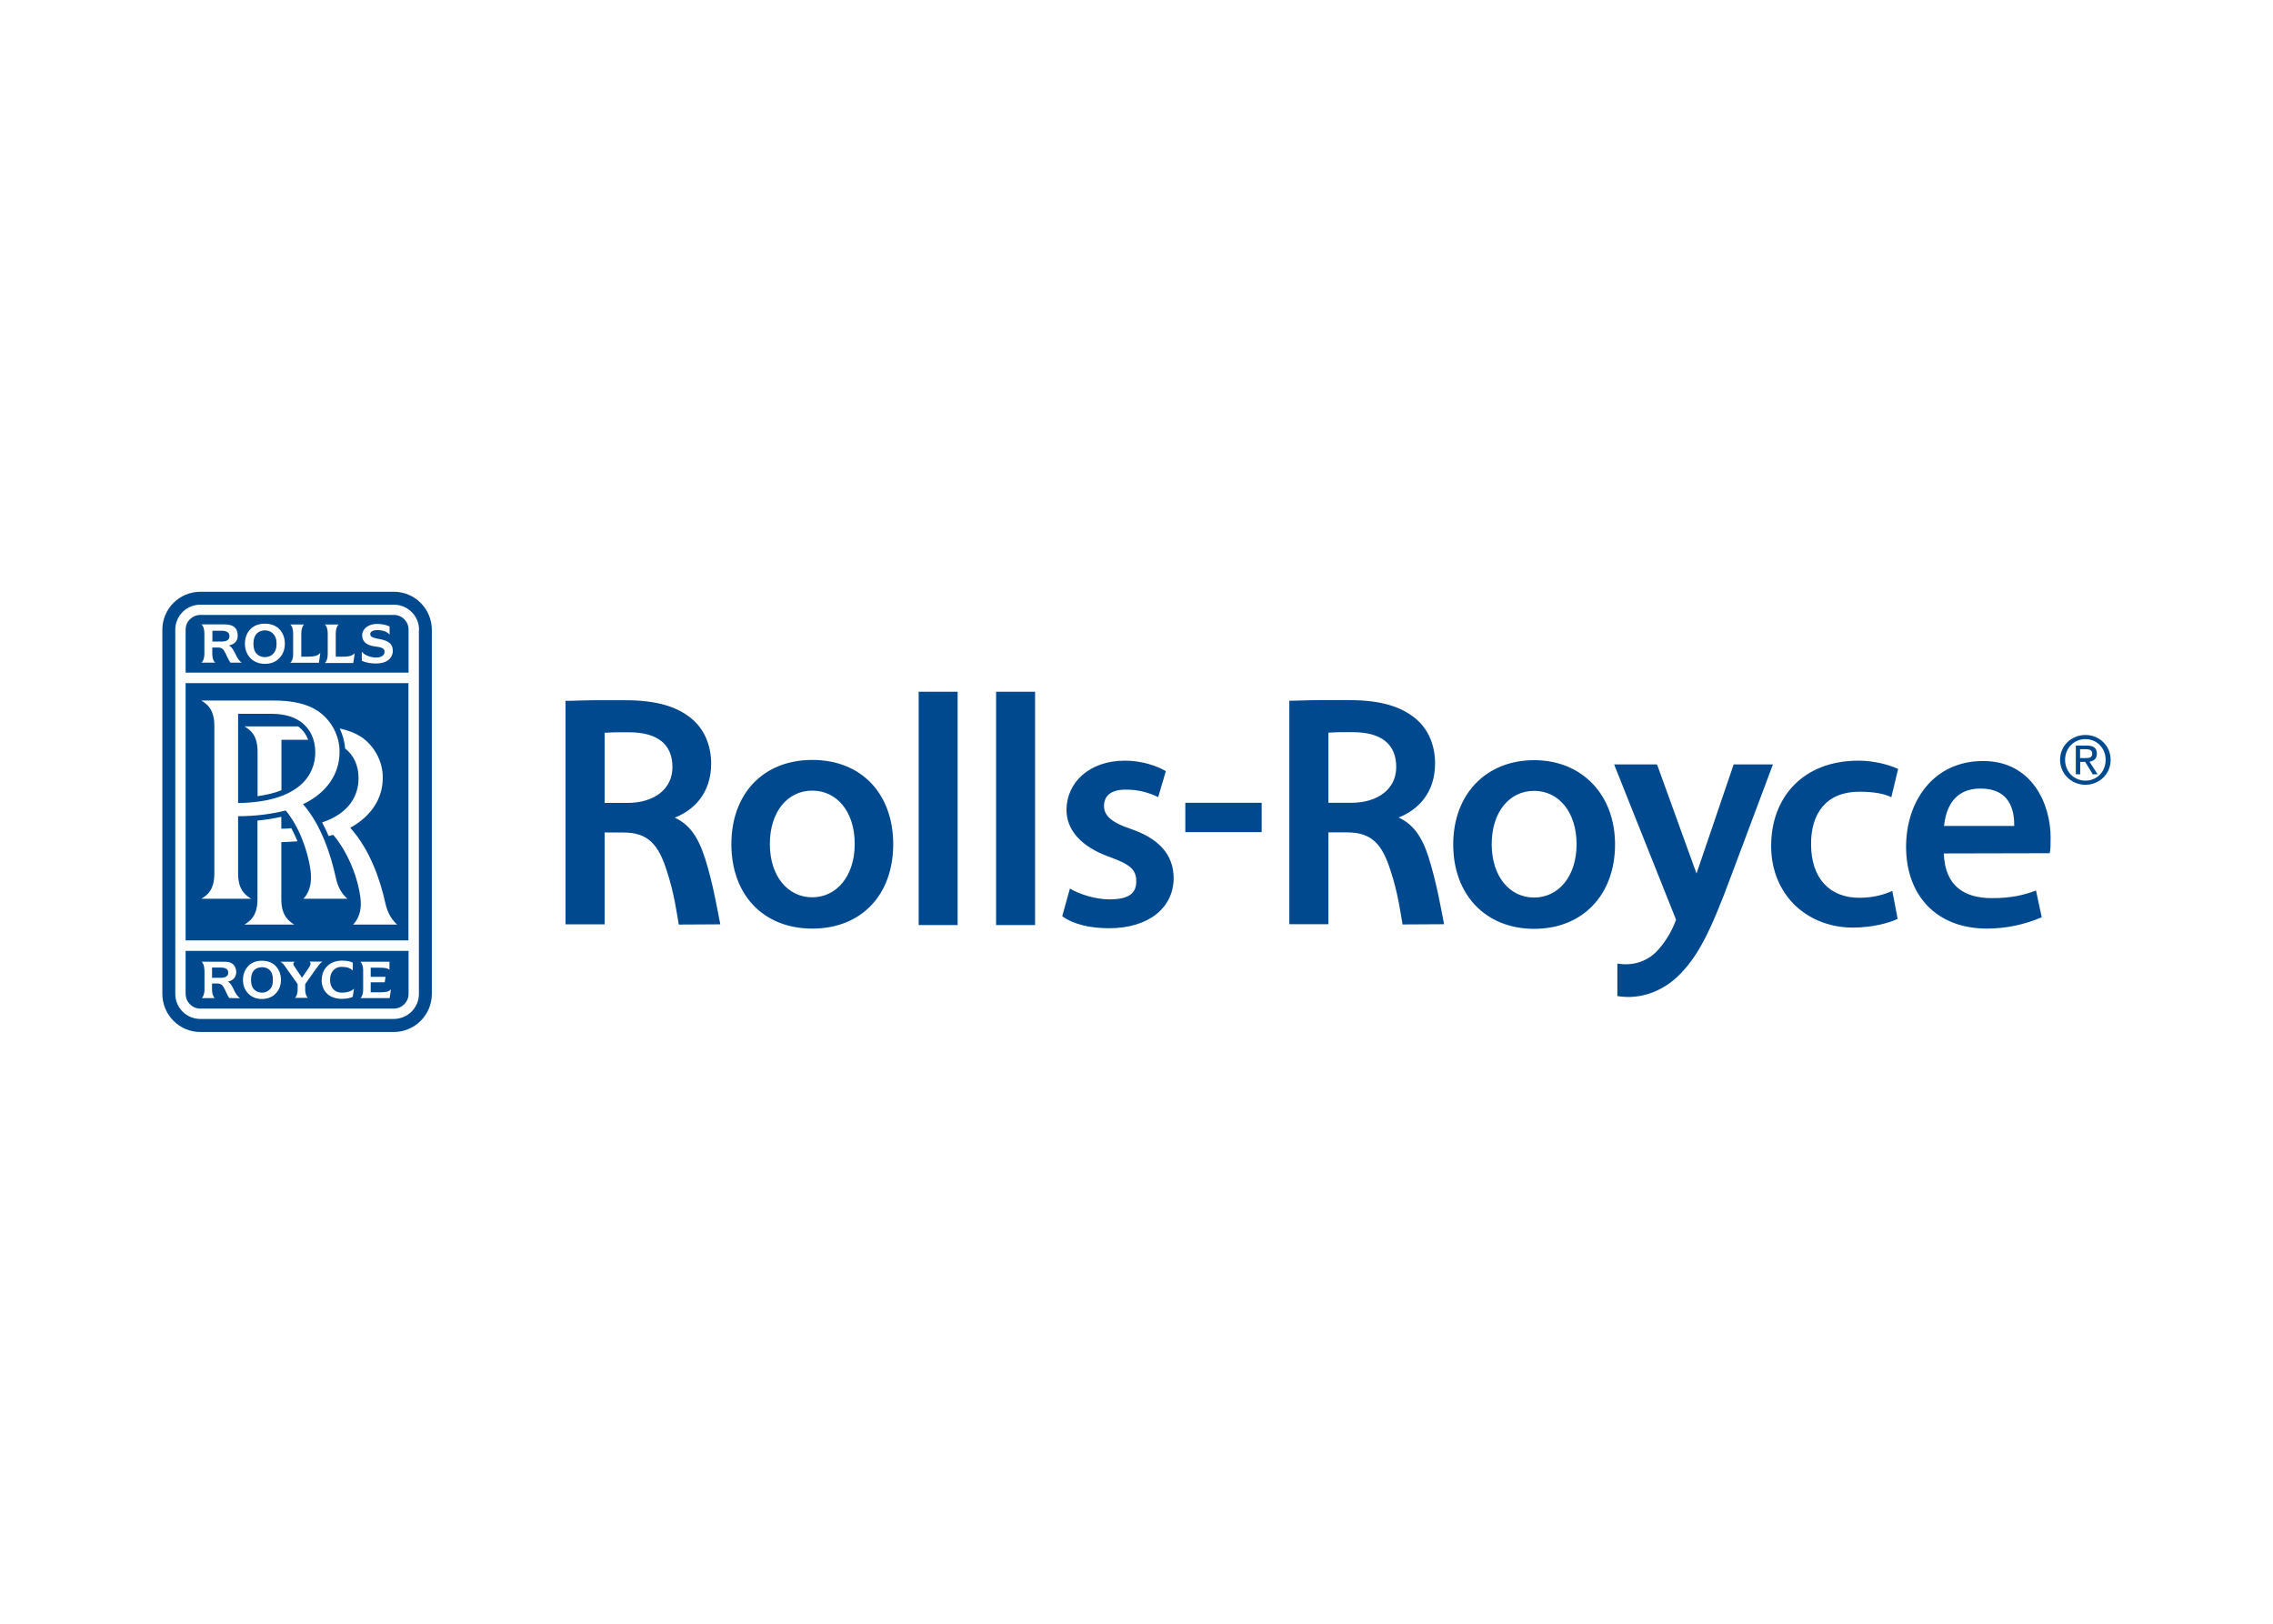 <?xml version="1.0" encoding="UTF-8" standalone="no"?> <svg xmlns:inkscape="http://www.inkscape.org/namespaces/inkscape" xmlns:sodipodi="http://sodipodi.sourceforge.net/DTD/sodipodi-0.dtd" xmlns="http://www.w3.org/2000/svg" xmlns:svg="http://www.w3.org/2000/svg" width="210" height="150" viewBox="0 0 210 150" version="1.1" id="svg5" inkscape:version="1.2.1 (9c6d41e410, 2022-07-14)" sodipodi:docname="partner-logo-rolls-royce.svg" inkscape:export-filename="..\Published\partner-logo-4air.svg" inkscape:export-xdpi="96.199997" inkscape:export-ydpi="96.199997" xml:space="preserve"><defs id="defs2"></defs><g inkscape:label="Layer 1" inkscape:groupmode="layer" id="layer1"><path class="b" d="m 92.029,63.902 h 3.6 v 21.555 h -3.6 z m 71.752,6.716 H 160.17 l -0.034,0.101 -3.397,9.979 -3.611,-9.979 -0.045,-0.101 h -3.949 l 0.079,0.214 5.636,14.13 c -0.45,1.26 -1.181,2.317 -1.89,3.026 -0.9,0.866 -2.16,1.26 -3.533,1.024 v 3.004 c 2.216,0.371 4.207,-0.529 5.524,-1.766 1.845,-1.744 3.026,-4.027 4.995,-9.349 l 3.769,-10.057 0.079,-0.214 z m -78.907,14.839 h 3.6 v -21.555 h -3.6 z M 104.37,76.536 c -1.339,-0.45 -2.374,-1.046 -2.374,-2.059 0,-0.889 0.551,-1.508 1.924,-1.53 1.339,-0.022 2.284,0.315 3.083,0.686 l 0.709,-2.396 c -0.844,-0.495 -2.216,-0.968 -3.791,-0.968 -3.319,0 -5.389,2.059 -5.389,4.556 0,1.732 1.215,3.364 3.994,4.343 1.89,0.686 2.453,1.159 2.453,2.261 0,1.103 -0.709,1.654 -2.475,1.654 -1.316,0 -2.835,-0.495 -3.656,-1.001 l -0.709,2.554 c 1.024,0.765 2.632,1.114 4.32,1.114 3.735,0 5.951,-1.946 5.974,-4.601 0,-2.239 -1.417,-3.735 -4.072,-4.612 z m -21.848,1.451 c 0,4.657 -2.914,7.796 -7.47,7.796 -4.556,0 -7.481,-3.15 -7.481,-7.796 0,-4.646 2.925,-7.785 7.481,-7.785 v 0 c 4.556,0 7.47,3.15 7.47,7.785 z m -3.555,-0.022 c 0,-2.993 -1.654,-4.928 -3.926,-4.928 -2.272,0 -3.915,1.946 -3.915,4.928 0,2.981 1.665,4.928 3.915,4.928 2.25,0 3.926,-1.969 3.926,-4.928 z M 65.13,79.258 c 0.743,2.351 1.136,4.714 1.417,6.131 l -3.836,0.022 c -0.214,-1.215 -0.427,-2.914 -1.103,-4.95 -0.765,-2.441 -1.732,-3.555 -4.005,-3.555 H 55.86 v 8.482 h -3.611 v -20.644 c 0.765,0 1.665,-0.056 2.632,-0.056 h 2.902 c 2.925,0 4.849,0.608 6.188,1.766 1.114,0.956 1.732,2.419 1.732,4.084 0,2.734 -1.586,4.298 -3.364,4.995 1.294,0.608 2.126,1.665 2.79,3.735 v 0 z m -3.004,-8.393 c 0,-2.104 -1.373,-3.206 -3.971,-3.217 h -1.192 c -0.506,0 -0.844,0.045 -1.103,0.045 v 6.48 h 2.104 c 2.475,0 4.162,-1.282 4.162,-3.296 z m 47.385,6.008 h 7.054 v -2.711 h -7.054 z m 62.28,-3.735 c 1.395,0 2.317,0.203 2.947,0.506 l 0.63,-2.61 c -0.81,-0.371 -2.183,-0.765 -3.656,-0.765 -5.186,0 -8.078,3.442 -8.078,7.875 0,4.433 3.206,7.504 7.504,7.549 1.89,0 3.442,-0.45 4.185,-0.81 l -0.495,-2.576 c -0.731,0.315 -1.688,0.63 -3.06,0.63 -2.689,0 -4.444,-1.766 -4.444,-4.95 -0.022,-2.846 1.417,-4.849 4.455,-4.849 z m 17.663,4.207 c 0,0.652 0,1.136 -0.079,1.474 l -9.787,0.022 v 0 c 0.101,3.038 1.924,4.129 4.444,4.129 1.789,0 3.004,-0.292 4.072,-0.709 l 0.529,2.475 c -1.597,0.686 -3.33,1.046 -5.062,1.046 -4.68,0 -7.47,-3.083 -7.47,-7.56 0,-4.207 2.531,-7.92 7.11,-7.92 4.579,0 6.244,4.05 6.244,7.054 z m -6.469,-4.5 c -2.475,0 -3.206,1.823 -3.375,3.454 h 6.48 c 0.022,-1.474 -0.416,-3.454 -3.105,-3.454 z M 132,79.247 c 0.743,2.351 1.136,4.714 1.417,6.131 l -3.836,0.022 c -0.214,-1.215 -0.427,-2.914 -1.103,-4.95 -0.765,-2.441 -1.732,-3.555 -4.005,-3.555 H 122.73 v 8.482 h -3.611 v -20.644 c 0.765,0 1.665,-0.056 2.632,-0.056 h 2.914 c 2.925,0 4.849,0.608 6.188,1.766 1.125,0.956 1.732,2.419 1.732,4.084 0,2.734 -1.597,4.298 -3.364,4.995 1.294,0.608 2.126,1.665 2.79,3.735 z m -3.004,-8.393 c 0,-2.104 -1.373,-3.206 -3.971,-3.217 h -1.192 c -0.506,0 -0.844,0.045 -1.103,0.045 v 6.48 h 2.104 c 2.475,0 4.162,-1.282 4.162,-3.296 z m 20.216,7.155 c 0,4.657 -2.993,7.796 -7.47,7.796 -4.478,0 -7.481,-3.139 -7.481,-7.796 0,-4.657 3.049,-7.785 7.481,-7.785 4.433,0 7.47,3.206 7.47,7.785 z m -3.555,-0.022 c 0,-2.981 -1.654,-4.928 -3.926,-4.928 -2.272,0 -3.915,1.946 -3.915,4.928 0,2.981 1.665,4.928 3.915,4.928 2.25,0 3.926,-1.946 3.926,-4.928 z M 20.456,58.266 h -0.833 v 1.001 h 0.833 c 0.45,0 0.743,-0.135 0.743,-0.495 0,-0.371 -0.292,-0.506 -0.743,-0.506 z m 17.291,-0.101 v 3.971 H 17.149 v -3.971 c 0,-0.754 0.608,-1.35 1.361,-1.361 h 17.865 c 0.765,0 1.373,0.608 1.373,1.361 z m -15.401,3.06 c -0.315,-0.214 -0.472,-0.551 -0.63,-0.889 -0.18,-0.338 -0.315,-0.585 -0.574,-0.709 0.551,-0.113 0.821,-0.427 0.821,-0.9 0,-0.472 -0.191,-0.81 -0.574,-0.945 -0.236,-0.101 -0.529,-0.101 -0.979,-0.101 H 18.6 c 0.18,0.113 0.281,0.472 0.281,0.787 v 1.98 c 0,0.292 -0.101,0.664 -0.281,0.765 h 1.294 c -0.18,-0.101 -0.281,-0.472 -0.281,-0.765 v -0.63 h 0.551 c 0.281,0 0.427,0.101 0.551,0.315 0.191,0.315 0.338,0.743 0.574,1.08 H 22.335 Z m 3.971,-1.766 c 0,-0.652 -0.259,-1.136 -0.63,-1.451 -0.315,-0.259 -0.731,-0.394 -1.215,-0.394 -0.484,0 -0.9,0.135 -1.215,0.394 -0.371,0.315 -0.63,0.81 -0.63,1.451 0,0.641 0.259,1.136 0.63,1.451 0.315,0.27 0.743,0.416 1.215,0.416 0.472,0 0.9,-0.135 1.215,-0.416 0.371,-0.315 0.63,-0.787 0.63,-1.451 z m 3.263,0.866 c -0.203,0.259 -0.608,0.338 -1.058,0.338 h -0.686 v -2.183 c 0,-0.292 0.101,-0.664 0.259,-0.787 h -1.282 c 0.18,0.113 0.27,0.495 0.27,0.787 v 1.98 c 0,0.315 -0.101,0.652 -0.27,0.765 h 2.655 l 0.124,-0.9 z m 3.206,0 c -0.203,0.259 -0.608,0.349 -1.058,0.338 H 31.02 v -2.183 c 0,-0.292 0.101,-0.664 0.27,-0.787 h -1.282 c 0.18,0.113 0.27,0.495 0.27,0.787 v 1.98 c 0,0.315 -0.101,0.664 -0.27,0.787 H 32.64 l 0.135,-0.922 z m 3.499,-0.214 c 0.022,-0.608 -0.394,-0.9 -1.08,-1.046 -0.686,-0.135 -1.001,-0.18 -1.001,-0.506 0,-0.191 0.236,-0.349 0.63,-0.349 0.247,0 0.495,0.034 0.731,0.113 0.18,0.079 0.349,0.18 0.427,0.315 v -0.765 c -0.236,-0.113 -0.608,-0.236 -1.159,-0.236 -0.81,0 -1.361,0.45 -1.373,1.046 0,0.585 0.394,0.922 1.125,1.024 0.574,0.079 0.945,0.135 0.945,0.506 0,0.315 -0.292,0.529 -0.787,0.529 -0.326,0 -0.652,-0.079 -0.945,-0.236 -0.113,-0.056 -0.292,-0.191 -0.371,-0.315 v 0 0.844 c 0.338,0.18 0.877,0.259 1.316,0.259 0.979,0 1.53,-0.472 1.552,-1.181 z m 1.474,26.764 h -20.61 v -23.771 h 20.587 v 23.771 z m -11.768,-3.791 v -5.287 c 0.495,-0.011 1.001,-0.045 1.496,-0.079 -0.18,-0.416 -0.36,-0.821 -0.574,-1.215 -0.292,0.045 -0.608,0.045 -0.922,0.056 v -1.103 c -0.731,0.158 -1.462,0.281 -2.205,0.349 v 7.268 c 0,1.609 -0.743,2.047 -1.204,2.34 h 4.601 c -0.427,-0.292 -1.192,-0.731 -1.192,-2.34 z M 32.1,83.027 v 0 c -0.394,-0.349 -0.866,-0.9 -1.08,-1.98 -0.439,-1.98 -1.294,-4.77 -3.026,-6.761 0.079,-0.045 0.135,-0.056 0.214,-0.101 1.969,-1.001 3.161,-2.678 3.161,-4.714 0.022,-1.44 -0.709,-2.902 -2.002,-3.791 -1.024,-0.686 -2.396,-0.968 -4.14,-0.968 H 18.6 c 0.45,0.292 1.204,0.731 1.204,2.34 v 13.635 c 0,1.631 -0.743,2.047 -1.204,2.34 h 4.601 c -0.427,-0.292 -1.204,-0.709 -1.204,-2.34 v -5.287 c 1.609,0 3.127,-0.203 4.399,-0.529 1.159,1.395 2.025,3.555 2.295,5.546 0.191,1.496 -0.315,2.261 -0.664,2.61 z m 4.579,2.374 v 0 c -0.371,-0.349 -0.844,-0.9 -1.08,-1.98 -0.439,-1.98 -1.339,-4.838 -3.24,-6.952 1.867,-1.024 3.004,-2.632 3.004,-4.612 0.022,-1.417 -0.709,-2.914 -2.002,-3.791 -0.551,-0.349 -1.192,-0.608 -1.969,-0.765 0.27,0.596 0.45,1.215 0.495,1.845 0.81,0.63 1.238,1.586 1.238,2.745 0,1.474 -0.743,3.206 -3.364,4.084 0.214,0.416 0.427,0.844 0.608,1.26 0.135,-0.034 0.281,-0.079 0.416,-0.113 1.215,1.417 2.205,3.634 2.498,5.692 0.214,1.496 -0.315,2.239 -0.664,2.599 H 36.69 Z M 21.997,74.184 v -8.246 h 3.127 c 1.136,0.022 1.98,0.259 2.655,0.731 0.877,0.63 1.35,1.631 1.35,2.824 0,2.025 -1.395,4.601 -7.133,4.691 z m 3.994,-5.839 h 2.475 c -0.169,-0.495 -0.495,-0.934 -0.922,-1.238 h -4.95 c 0.45,0.292 1.204,0.709 1.204,2.34 v 4.106 c 0.821,-0.124 1.575,-0.292 2.205,-0.551 v -4.657 z M 24.473,58.232 c -0.315,0 -0.574,0.113 -0.743,0.292 -0.214,0.214 -0.315,0.529 -0.315,0.945 0,0.416 0.101,0.743 0.315,0.945 0.18,0.18 0.427,0.292 0.743,0.292 0.315,0 0.574,-0.113 0.743,-0.292 0.214,-0.203 0.338,-0.506 0.338,-0.945 0,-0.439 -0.124,-0.731 -0.338,-0.945 -0.18,-0.18 -0.427,-0.292 -0.743,-0.292 z m 15.424,-0.056 v 33.638 c 0,1.946 -1.575,3.521 -3.521,3.521 H 18.51 c -1.935,0 -3.51,-1.575 -3.51,-3.521 v -33.638 c 0,-1.946 1.575,-3.51 3.521,-3.51 h 17.865 c 1.935,0 3.51,1.575 3.51,3.521 z m -1.181,0 c 0,-1.282 -1.046,-2.317 -2.34,-2.317 H 18.51 c -1.282,0 -2.317,1.035 -2.317,2.317 v 33.638 c 0,1.282 1.035,2.317 2.317,2.317 h 17.854 c 1.294,0 2.34,-1.035 2.34,-2.317 v -33.638 z M 17.16,87.842 h 20.587 v 3.971 c 0,0.743 -0.608,1.361 -1.373,1.361 H 18.51 c -0.754,0 -1.35,-0.608 -1.361,-1.361 v -3.971 z m 16.391,1.732 v 1.89 c 0,0.292 -0.101,0.63 -0.259,0.743 h 2.711 l 0.113,-0.821 c -0.191,0.259 -0.574,0.281 -1.001,0.281 h -0.866 v -0.922 h 1.294 l 0.079,-0.506 h -1.373 v -0.844 h 0.765 c 0.427,0 0.787,0.022 0.968,0.191 v -0.743 H 33.292 c 0.158,0.113 0.259,0.472 0.259,0.743 z m -3.836,0.945 c 0,1.103 0.765,1.755 1.867,1.755 0.506,0 0.821,-0.101 1.001,-0.18 l 0.124,-0.765 c -0.203,0.236 -0.652,0.371 -1.136,0.371 -0.686,0 -1.08,-0.506 -1.08,-1.181 v 0 c 0,-0.686 0.394,-1.204 1.08,-1.204 0.495,0 0.81,0.124 1.024,0.349 v -0.731 c -0.18,-0.101 -0.495,-0.191 -1.001,-0.191 -0.506,0 -0.968,0.158 -1.282,0.439 -0.349,0.292 -0.585,0.743 -0.585,1.339 z m -3.848,-1.688 c 0.236,0.101 0.349,0.27 0.529,0.529 l 1.103,1.552 v 0.551 c 0,0.27 -0.101,0.63 -0.259,0.72 h 1.215 c -0.158,-0.101 -0.259,-0.45 -0.259,-0.72 v -0.551 l 1.001,-1.417 c 0.158,-0.191 0.371,-0.551 0.608,-0.664 H 28.59 c 0.079,0.056 0.113,0.113 0.101,0.203 0,0.079 -0.045,0.191 -0.124,0.315 l -0.664,0.968 -0.664,-0.979 c -0.079,-0.124 -0.158,-0.236 -0.135,-0.338 0.022,-0.056 0.045,-0.113 0.113,-0.158 h -1.361 z m -3.42,1.688 c 0,0.63 0.259,1.08 0.608,1.373 0.292,0.259 0.686,0.394 1.136,0.394 0.45,0 0.866,-0.135 1.159,-0.394 0.349,-0.292 0.608,-0.743 0.608,-1.373 0,-0.63 -0.259,-1.08 -0.608,-1.395 -0.292,-0.236 -0.686,-0.371 -1.159,-0.371 -0.472,0 -0.844,0.135 -1.136,0.371 -0.349,0.315 -0.608,0.765 -0.608,1.395 z m -3.555,-0.945 v 1.89 c 0,0.27 -0.101,0.63 -0.259,0.743 h 1.215 c -0.158,-0.113 -0.259,-0.472 -0.259,-0.743 v -0.608 h 0.506 c 0.281,0 0.427,0.113 0.551,0.315 0.18,0.292 0.315,0.709 0.529,1.024 l 1.001,0.022 c -0.315,-0.236 -0.45,-0.529 -0.608,-0.866 -0.158,-0.315 -0.292,-0.574 -0.529,-0.664 0.506,-0.101 0.765,-0.416 0.787,-0.844 0,-0.45 -0.191,-0.787 -0.551,-0.922 -0.214,-0.079 -0.506,-0.079 -0.945,-0.079 h -1.71 c 0.158,0.101 0.259,0.427 0.259,0.743 z m 5.321,2.126 c 0.27,0 0.517,-0.101 0.709,-0.292 0.191,-0.18 0.292,-0.472 0.292,-0.889 0,-0.416 -0.101,-0.709 -0.292,-0.9 -0.18,-0.18 -0.416,-0.27 -0.709,-0.27 -0.315,0 -0.551,0.101 -0.731,0.27 -0.191,0.203 -0.292,0.495 -0.292,0.9 0,0.405 0.101,0.709 0.292,0.889 0.18,0.18 0.416,0.292 0.731,0.292 z m -3.127,-1.845 c 0,-0.349 -0.281,-0.472 -0.709,-0.472 H 19.59 v 0.945 h 0.787 c 0.427,0 0.709,-0.135 0.709,-0.472 z m 171.956,-19.496 0.754,1.17 h -0.45 l -0.698,-1.147 h -0.461 v 1.147 h -0.405 v -2.655 h 1.012 c 0.63,0 0.934,0.236 0.934,0.754 0,0.472 -0.304,0.686 -0.686,0.731 z m -0.383,-0.326 c 0.338,0 0.641,-0.022 0.641,-0.427 0,-0.326 -0.304,-0.394 -0.574,-0.394 h -0.551 v 0.821 z m 2.34,0.158 c 0,1.339 -1.069,2.306 -2.329,2.306 -1.26,0 -2.34,-0.979 -2.34,-2.306 0,-1.327 1.069,-2.295 2.34,-2.295 1.271,0 2.329,0.979 2.329,2.295 z m -0.461,0 c 0,-1.091 -0.821,-1.913 -1.867,-1.913 -1.046,0 -1.879,0.821 -1.879,1.913 0,1.091 0.821,1.924 1.879,1.924 1.058,0 1.867,-0.821 1.867,-1.924 z" id="path3577" style="fill:#00498f;stroke-width:1.125"></path></g></svg> 